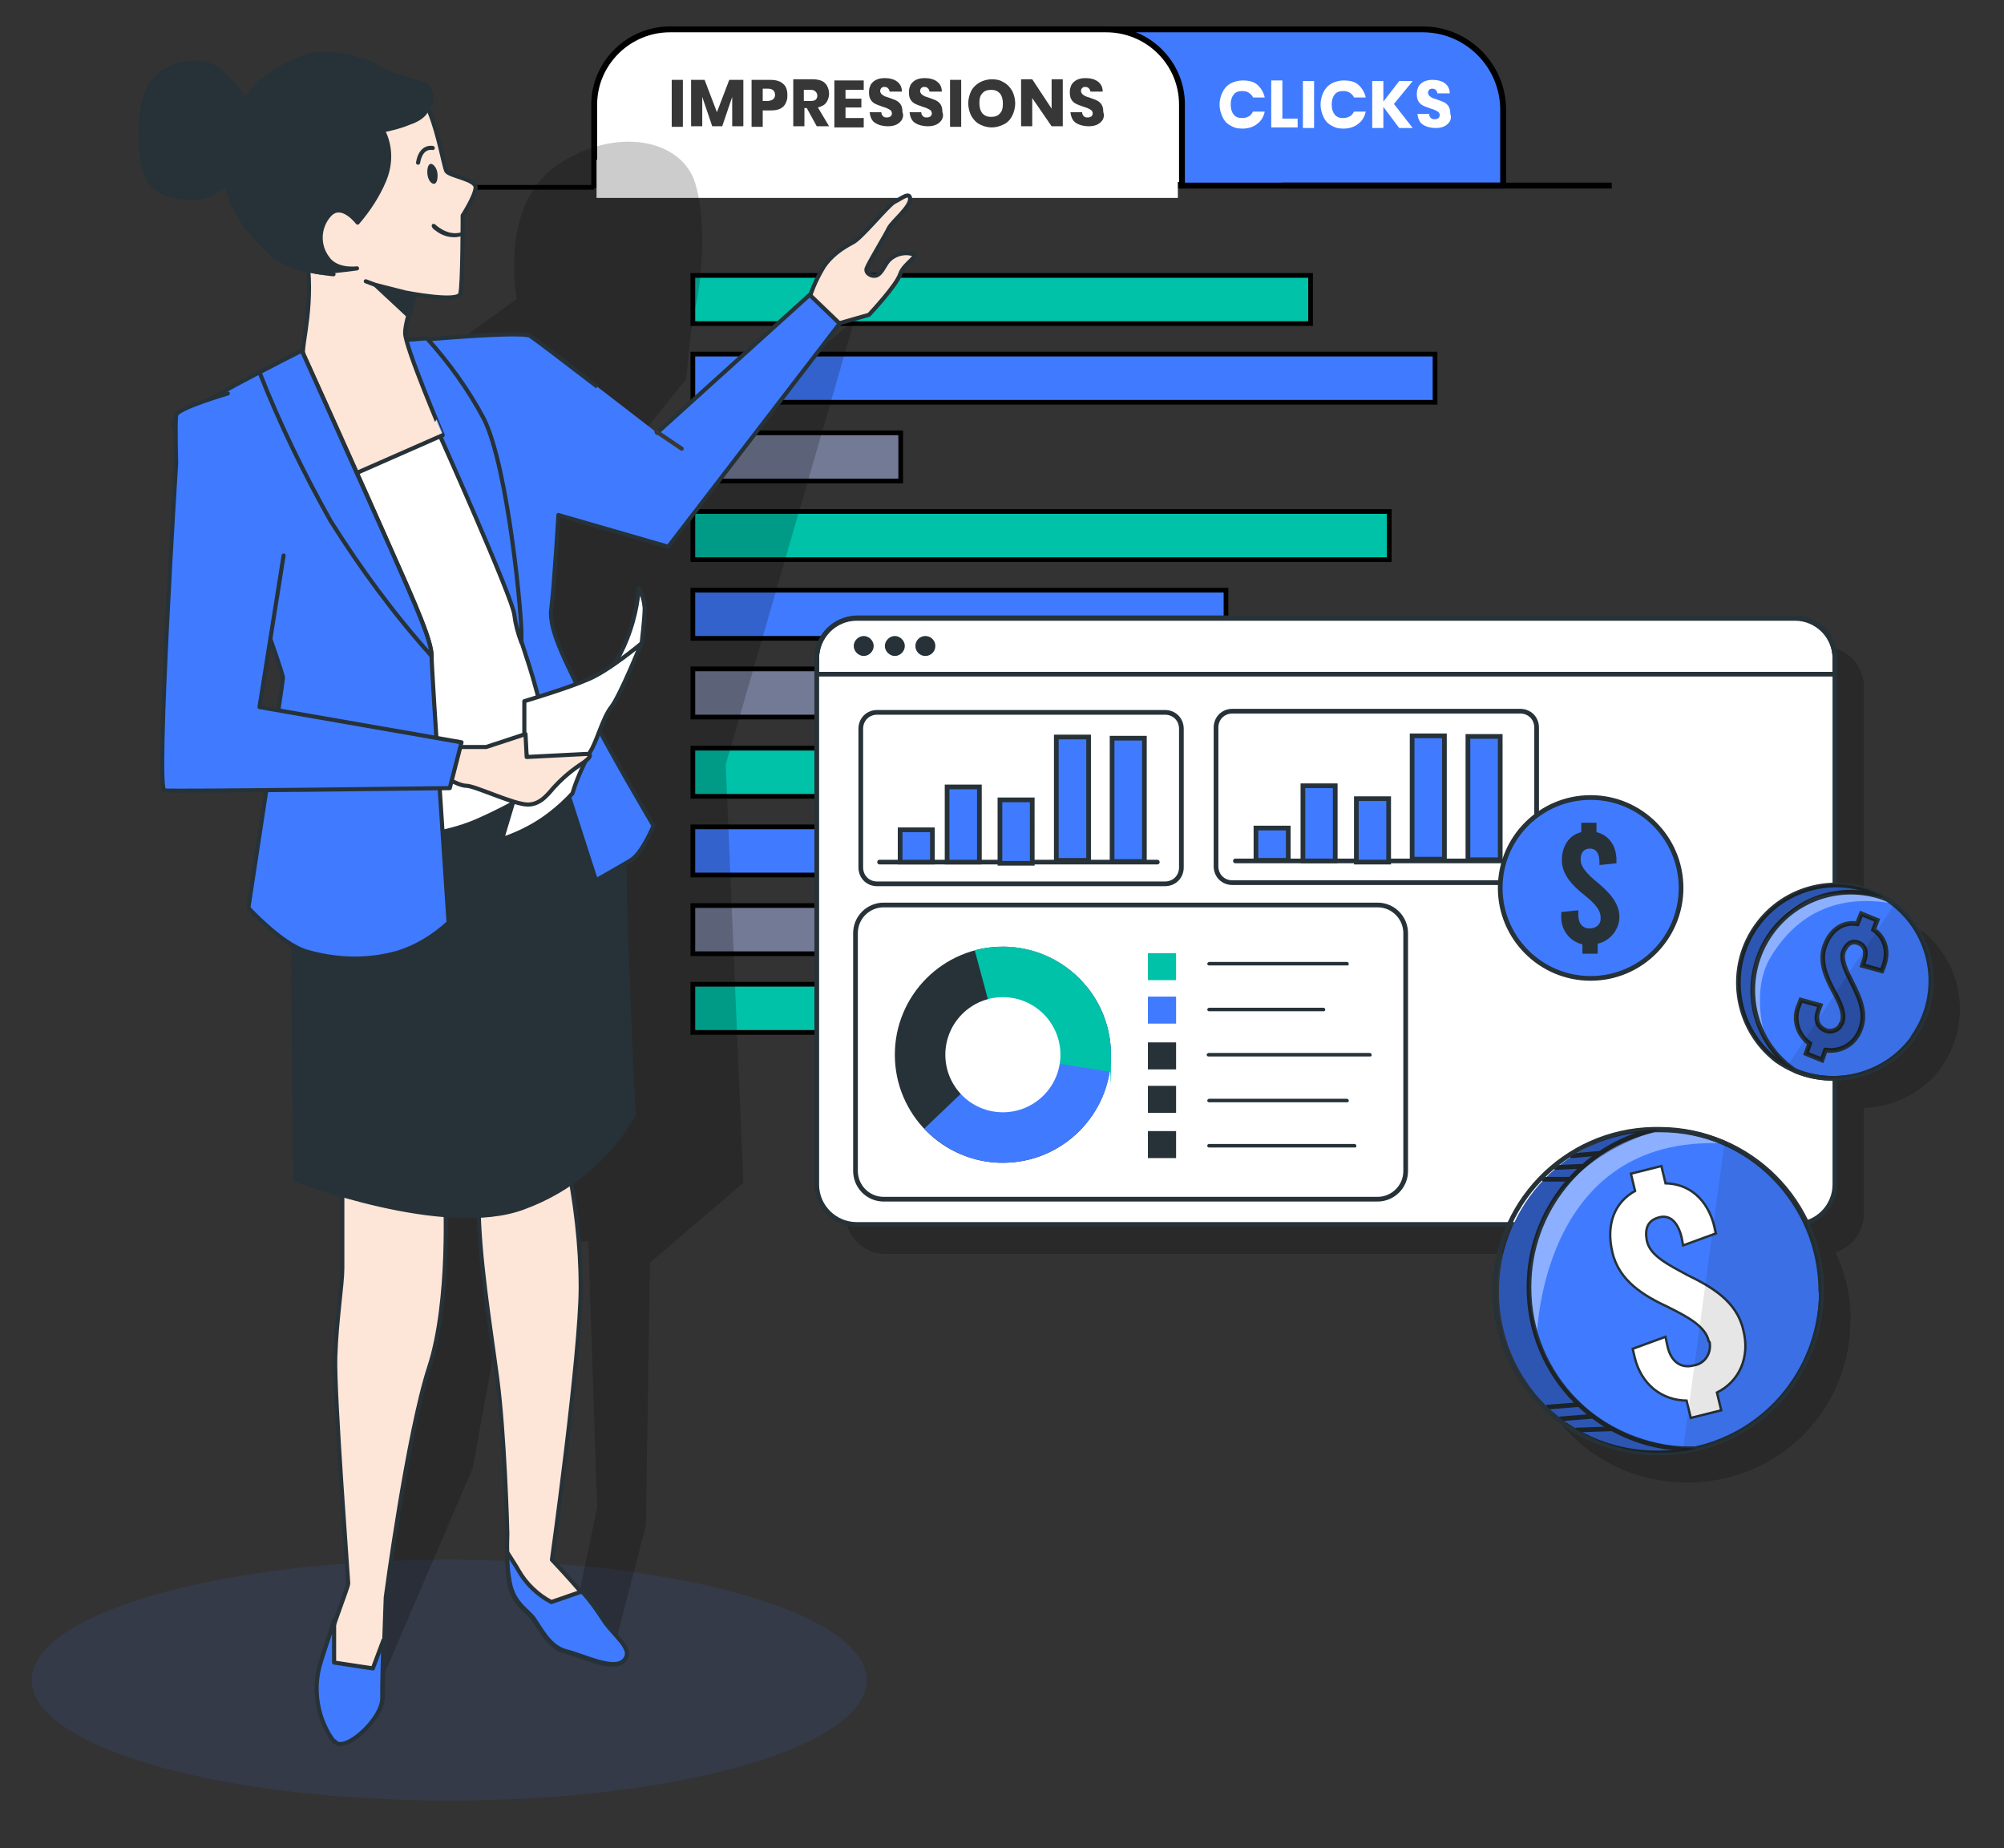<svg xmlns="http://www.w3.org/2000/svg" width="341.3" height="314.7"><rect width="100%" height="100%" fill="#333333" stroke="none"/><defs><style>.cls-1,.cls-4,.cls-5{fill:none}.cls-10,.cls-11,.cls-5,.cls-8,.cls-9{stroke-linecap:round;stroke-linejoin:round}.cls-10,.cls-11,.cls-8,.cls-9{stroke-width:.7px}.cls-10,.cls-11,.cls-13,.cls-4,.cls-5,.cls-8,.cls-9{stroke:#263238}.cls-14,.cls-17,.cls-8{fill:#fff}.cls-10,.cls-13,.cls-18,.cls-20{fill:#407bff}.cls-21{opacity:.3}.cls-17,.cls-21,.cls-22,.cls-24{isolation:isolate}.cls-22{opacity:.1}.cls-26,.cls-9{fill:#263238}.cls-13,.cls-20,.cls-27,.cls-28,.cls-4{stroke-miterlimit:10}.cls-20,.cls-27,.cls-28{stroke:#000}.cls-17,.cls-24{opacity:.4}.cls-13,.cls-20,.cls-27,.cls-28,.cls-4,.cls-5{stroke-width:.8px}.cls-27{fill:#737a96}.cls-29{fill:#373737}.cls-28,.cls-30{fill:#00c2a9}.cls-11{fill:#fde5d7}</style></defs><g id="Layer_1"><g id="freepik--Graphics--inject-58"><path class="cls-28" d="M118 46.9h105.2v8.2H118z"/><path class="cls-20" d="M118 60.3h126.4v8.2H118z"/><path class="cls-27" d="M118 73.7h35.4v8.2H118z"/><path class="cls-28" d="M118 87.1h118.6v8.2H118z"/><path class="cls-20" d="M118 100.5h90.8v8.2H118z"/><path class="cls-27" d="M118 113.9h60.7v8.2H118z"/><path class="cls-28" d="M118 127.4h42.4v8.2H118z"/><path class="cls-20" d="M118 140.8h68.6v8.2H118z"/><path class="cls-27" d="M118 154.2h83.2v8.2H118z"/><path class="cls-28" d="M118 167.6h105.2v8.2H118z"/><path d="M169.9 5h72.4c7.6 0 13.7 6.2 13.7 13.7v12.9H155.9V18.8C156 11.2 162.1 5 169.8 5c-.1 0 0 0 0 0Z" style="stroke-width:1px;stroke:#000;stroke-miterlimit:10;fill:#407bff"/><path d="M114.2 5h74.2c7.1 0 12.9 5.7 12.9 12.8v13.7H101.2V17.8c0-7 5.8-12.8 12.9-12.8Z" style="stroke-width:1px;stroke:#000;stroke-miterlimit:10;fill:#fff"/></g><g style="opacity:.2"><g id="freepik--Window--inject-42"><path d="M150.8 110.3h159.8c3.7 0 6.8 3 6.8 6.8v89.6c0 3.7-3 6.8-6.8 6.8H150.8c-3.7 0-6.8-3-6.8-6.8v-89.6c0-3.8 3-6.8 6.8-6.8Z"/><path d="M317.4 117.1v2.7H144v-2.7c0-3.7 3-6.8 6.8-6.9h159.9c3.7 0 6.8 3 6.7 6.9Z"/><path d="M150.8 110.3h159.8c3.7 0 6.8 3 6.8 6.8v89.6c0 3.7-3 6.8-6.8 6.8H150.8c-3.7 0-6.8-3-6.8-6.8v-89.6c0-3.8 3-6.8 6.8-6.8Z"/><path d="M317.4 117.1v2.7H144v-2.7c0-3.7 3-6.8 6.8-6.9h159.9c3.7 0 6.8 3 6.7 6.9Z"/><path d="M163.5 115c0 .9-.8 1.7-1.7 1.7s-1.7-.8-1.7-1.7.8-1.7 1.7-1.7c.9 0 1.7.8 1.7 1.7ZM172.5 115c0 .9-.8 1.7-1.7 1.7s-1.7-.8-1.7-1.7.8-1.7 1.7-1.7c.9 0 1.7.8 1.7 1.7Z"/><circle cx="179.9" cy="115" r="1.7"/><path d="M157.1 127.2h49c1.6 0 2.8 1.2 2.8 2.8v23.6c0 1.6-1.2 2.8-2.8 2.8h-49c-1.6 0-2.8-1.2-2.8-2.8V130c0-1.6 1.2-2.8 2.8-2.8Z"/><path class="cls-1" d="M157.5 152.8h47.4"/><path d="M161 147.2h5.5v5.5H161zM169.1 139.9h5.5v12.8h-5.5zM178.1 142.2h5.5V153h-5.5zM187.6 131.5h5.5v21h-5.5zM197.2 131.7h5.5v21h-5.5z"/><circle cx="276.7" cy="142.6" r="15.4"/><path d="M277.8 152.2v1.6h-2.6v-1.6c-2.2-.5-3.7-2.5-3.6-4.8v-.7l2.9-.3v.8c0 1.5.8 2.3 1.9 2.3 1 0 1.9-.6 1.9-1.6v-.3c0-1.4-1.3-2.6-2.9-3.9-1.9-1.5-3.7-3.4-3.7-5.8s1.2-4.3 3.3-4.8v-1.6h2.6v1.6c2.1.5 3.4 2.3 3.4 4.8v.5l-2.9.3v-.5c0-1.5-.6-2.3-1.6-2.3s-1.6.6-1.6 1.9 1.3 2.6 2.9 3.9c1.8 1.5 3.7 3.4 3.7 5.8 0 2.1-1.4 4.1-3.7 4.6Z"/></g><g id="freepik--Coins--inject-42"><path d="M315.1 224.9c0 12.8-8.8 23.9-21.4 26.8-.7.2-1.4.3-2.2.4-1.3.2-2.7.3-3.9.3-15.2 0-27.5-12.4-27.4-27.6 0-14.7 11.7-26.8 26.4-27.4h1.3c3.7 0 7.4.8 10.8 2.3 10 4.3 16.4 14.2 16.4 25.2Z"/><path class="cls-24" d="M298.6 199.7c-31.8-1.6-32 33.6-32 33.6s-4.8-11.5 3-24.2c4.4-7.2 12.2-10.3 18.1-11.7 3.8 0 7.5.9 10.8 2.3Z"/><path d="M315.1 224.9c0 12.9-8.9 24-21.4 26.8-2 .5-4.1.7-6.1.7-15.2.3-27.8-11.8-28.1-27-.3-15.2 11.8-27.8 27-28.1h1c15.2 0 27.5 12.4 27.5 27.6Z"/><path d="M315.1 224.9c0 12.9-8.9 24-21.4 26.8h-1c-15.2 0-27.5-12.4-27.4-27.6 0-12.8 8.9-23.9 21.4-26.7h1c15.2 0 27.5 12.3 27.5 27.5Z"/><path d="m297 242.1.7 2.9-4.8 1.2-.7-2.9c-4.3 0-7.7-2.7-8.8-7.2l-.3-1.3 5.2-1.9.3 1.4c.6 2.7 2.4 4 4.7 3.4 1.9-.3 3.1-2 2.9-3.9 0-.2 0-.4-.2-.5-.6-2.6-3.6-4.2-7-5.9-4.1-1.9-8.3-4.4-9.4-9.2-1.1-4.6.3-8.4 3.9-10.3l-.7-2.9 4.8-1.2.7 2.9c4.1 0 7.2 2.7 8.3 7.3l.2.9-5.2 1.9-.2-1c-.7-2.9-2.2-4.1-4.1-3.6-1.9.5-2.7 1.9-2.2 4.3.6 2.6 3.7 4.1 7 5.9 4.1 2 8.3 4.4 9.4 9.2 1.2 4.5-.7 8.6-4.5 10.4Z"/><path d="m297 242.1.7 2.9-4.8 1.2-.7-2.9c-4.3 0-7.7-2.7-8.8-7.2l-.3-1.3 5.2-1.9.3 1.4c.6 2.7 2.4 4 4.7 3.4 1.9-.3 3.1-2 2.9-3.9 0-.2 0-.4-.2-.5-.6-2.6-3.6-4.2-7-5.9-4.1-1.9-8.3-4.4-9.4-9.2-1.1-4.6.3-8.4 3.9-10.3l-.7-2.9 4.8-1.2.7 2.9c4.1 0 7.2 2.7 8.3 7.3l.2.9-5.2 1.9-.2-1c-.7-2.9-2.2-4.1-4.1-3.6-1.9.5-2.7 1.9-2.2 4.3.6 2.6 3.7 4.1 7 5.9 4.1 2 8.3 4.4 9.4 9.2 1.2 4.5-.7 8.6-4.5 10.4Z"/><path class="cls-1" d="m273.5 248.5 5.8-.2M270.7 246.6l5-.4M268.4 244.6l5.1-.4M267.7 205.8h4.4M269.9 203.8l4.3-.2M272.5 201.8l4.6-.4"/><path class="cls-21" d="M293.7 251.6c-2.1.5-4.1.7-6.2.7-15.2 0-27.5-12.4-27.4-27.6 0-14.7 11.7-26.8 26.4-27.4h.8c-6.7 2.1-17.9 7.5-21 18.8-4.3 16.1 5.3 34.2 27.4 35.5Z"/><path class="cls-22" d="M315.1 224.9c0 12.8-8.8 23.9-21.4 26.8-.7.2-1.4.3-2.2.4l7.1-52.5c10.1 4.4 16.5 14.3 16.5 25.3Z"/><path d="M330.7 181.6c-4.5 6.3-12.8 8.7-20 5.8-.5-.3-1-.5-1.5-.9-.5-.3-1.1-.6-1.6-1-7.3-5.6-8.7-16.1-3.1-23.4 5.1-6.6 14.2-8.5 21.4-4.4l.4.2c.2 0 .3.2.5.3.2.2.5.4.8.5 6.8 5.6 8.2 15.5 3.1 22.8Z"/><path class="cls-24" d="M305.6 181.8s-2.7-8 .9-13.9c4.5-7.4 11.5-10.8 21-9 0 0-5.1-3.5-13.7-1-8.6 2.4-13.2 14.3-8.1 23.9Z"/><path d="M330.7 181.6c-4.5 6.3-12.8 8.7-20 5.8-1.2-.5-2.3-1.1-3.3-1.8-7.3-5.6-8.7-16.1-3.1-23.4 5.1-6.7 14.6-8.5 21.8-4.1.2 0 .3.2.5.3 7.5 5.3 9.3 15.7 4 23.2Z"/><path d="M330.7 181.6c-4.5 6.3-12.8 8.7-20 5.8l-.5-.3c-7.5-5.4-9.1-15.8-3.7-23.3 4.5-6.2 12.6-8.5 19.7-5.7.2 0 .3.2.5.3 7.5 5.3 9.3 15.7 4 23.2Z"/><path d="m315.8 183.8-.6 1.7-2.7-1.1.6-1.7c-2.1-1.5-2.9-4.3-1.8-6.6l.3-.8 3.3.9-.3.8c-.6 1.6-.2 2.8 1.1 3.4 1 .5 2.3 0 2.7-.9 0 0 0-.2.2-.3.6-1.5-.3-3.4-1.4-5.4-1.3-2.4-2.5-5.1-1.5-7.8 1.1-2.7 3.1-4.1 5.5-3.7l.7-1.7 2.7 1.1-.6 1.6c2 1.4 2.7 3.8 1.6 6.5l-.2.5-3.3-.9.2-.6c.6-1.6.3-2.7-.8-3.2s-2 0-2.6 1.3c-.6 1.5.4 3.4 1.4 5.4 1.2 2.4 2.5 5.1 1.5 7.8-.9 2.7-3.4 4.1-6 3.7Z"/><path class="cls-21" d="m315.8 183.8-.6 1.7-2.7-1.1.6-1.7c-2.1-1.5-2.9-4.3-1.8-6.6l.3-.8 3.3.9-.3.8c-.6 1.6-.2 2.8 1.1 3.4 1 .5 2.3 0 2.7-.9 0 0 0-.2.2-.3.6-1.5-.3-3.4-1.4-5.4-1.3-2.4-2.5-5.1-1.5-7.8 1.1-2.7 3.1-4.1 5.5-3.7l.7-1.7 2.7 1.1-.6 1.6c2 1.4 2.7 3.8 1.6 6.5l-.2.5-3.3-.9.2-.6c.6-1.6.3-2.7-.8-3.2s-2 0-2.6 1.3c-.6 1.5.4 3.4 1.4 5.4 1.2 2.4 2.5 5.1 1.5 7.8-.9 2.7-3.4 4.1-6 3.7Z"/><path class="cls-21" d="M325.9 157.8c-4.5-.8-10.3-1.2-13.4.8-5.7 3.7-9.3 8.3-9.2 15.7 0 7.5 7 12.7 7 12.7l.4.3c-1.1-.5-2.2-1.1-3.2-1.7-7.3-5.6-8.7-16.1-3.1-23.4 5.1-6.7 14.3-8.6 21.5-4.4Z"/><path class="cls-22" d="M330.7 181.6c-4.5 6.3-12.8 8.7-20 5.8-.5-.3-1-.5-1.5-.9l18.3-27.6c6.9 5.5 8.3 15.4 3.2 22.7Z"/></g></g><g id="freepik--Window--inject-42-2" data-name="freepik--Window--inject-42"><path class="cls-14" d="M145.9 105.3h159.8c3.7 0 6.8 3 6.8 6.8v89.6c0 3.7-3 6.8-6.8 6.8H145.9c-3.7 0-6.8-3-6.8-6.8v-89.6c0-3.7 3-6.8 6.8-6.8Z"/><path class="cls-14" d="M312.5 112.1v2.7H139.1v-2.7c0-3.7 3-6.8 6.8-6.9h159.9c3.7 0 6.7 3 6.7 6.9Z"/><path class="cls-5" d="M145.9 105.3h159.8c3.7 0 6.8 3 6.8 6.8v89.6c0 3.7-3 6.8-6.8 6.8H145.9c-3.7 0-6.8-3-6.8-6.8v-89.6c0-3.7 3-6.8 6.8-6.8Z"/><path class="cls-5" d="M312.5 112.1v2.7H139.1v-2.7c0-3.7 3-6.8 6.8-6.9h159.9c3.7 0 6.7 3 6.7 6.9 0 0 0 0 0 0Z"/><path class="cls-26" d="M148.8 110c0 .9-.8 1.7-1.7 1.7s-1.7-.8-1.7-1.7.8-1.7 1.7-1.7c.9 0 1.7.8 1.7 1.7ZM154.1 110c0 .9-.8 1.7-1.7 1.7s-1.7-.8-1.7-1.7.8-1.7 1.7-1.7c.9 0 1.7.8 1.7 1.7Z"/><circle class="cls-26" cx="157.6" cy="110" r="1.7"/><path class="cls-5" d="M149.4 121.3h49c1.6 0 2.8 1.2 2.8 2.8v23.6c0 1.6-1.2 2.8-2.8 2.8h-49c-1.6 0-2.8-1.2-2.8-2.8v-23.6c0-1.6 1.2-2.8 2.8-2.8ZM149.8 146.8h47.3"/><path class="cls-13" d="M153.3 141.3h5.5v5.5h-5.5zM161.3 134h5.5v12.8h-5.5zM170.3 136.2h5.5V147h-5.5zM179.9 125.5h5.5v21h-5.5zM189.4 125.7h5.5v21h-5.5z"/></g><g id="freepik--Coins--inject-42-2" data-name="freepik--Coins--inject-42"><path class="cls-18" d="M310.2 219.9c0 12.8-8.8 23.9-21.4 26.8-.7.2-1.4.3-2.2.4-1.3.2-2.7.3-3.9.3-15.2 0-27.5-12.4-27.4-27.6 0-14.7 11.7-26.8 26.4-27.4h1.3c3.7 0 7.4.8 10.8 2.3 10 4.3 16.4 14.2 16.4 25.2Z"/><path class="cls-17" d="M293.7 194.7c-31.8-1.6-32 33.6-32 33.6s-4.8-11.5 3-24.2c4.4-7.2 12.2-10.3 18.1-11.7 3.7 0 7.4.9 10.8 2.3Z"/><path class="cls-5" d="M310.2 219.9c0 12.9-8.9 24-21.4 26.8-2 .5-4.1.7-6.1.7-15.2.3-27.8-11.8-28.1-27-.3-15.2 11.8-27.8 27-28.1h1c15.2 0 27.5 12.4 27.5 27.6Z"/><path class="cls-5" d="M310.2 219.9c0 12.9-8.9 24-21.4 26.8h-1c-15.2 0-27.5-12.4-27.4-27.6 0-12.8 8.9-23.9 21.4-26.7h1c15.2 0 27.5 12.3 27.5 27.5Z"/><path class="cls-4" d="m292.2 237.1.7 2.9-4.8 1.2-.7-2.9c-4.3 0-7.7-2.7-8.8-7.2l-.3-1.3 5.2-1.9.3 1.4c.6 2.7 2.4 4 4.7 3.4 1.9-.3 3.1-2 2.9-3.9 0-.2 0-.4-.2-.5-.6-2.6-3.6-4.2-7-5.9-4.1-1.9-8.3-4.4-9.4-9.2-1.1-4.6.3-8.4 3.9-10.3l-.7-2.9 4.8-1.2.7 2.9c4.1 0 7.2 2.7 8.3 7.3l.2.9-5.2 1.9-.2-1.1c-.7-2.9-2.2-4.1-4.1-3.6-1.9.5-2.7 1.9-2.2 4.3.6 2.6 3.7 4.1 7 5.9 4.1 2 8.3 4.4 9.4 9.2 1.2 4.6-.7 8.7-4.5 10.5Z"/><path class="cls-14" d="m292.2 237.1.7 2.9-4.8 1.2-.7-2.9c-4.3 0-7.7-2.7-8.8-7.2l-.3-1.3 5.2-1.9.3 1.4c.6 2.7 2.4 4 4.7 3.4 1.9-.3 3.1-2 2.9-3.9 0-.2 0-.4-.2-.5-.6-2.6-3.6-4.2-7-5.9-4.1-1.9-8.3-4.4-9.4-9.2-1.1-4.6.3-8.4 3.9-10.3l-.7-2.9 4.8-1.2.7 2.9c4.1 0 7.2 2.7 8.3 7.3l.2.9-5.2 1.9-.2-1.1c-.7-2.9-2.2-4.1-4.1-3.6-1.9.5-2.7 1.9-2.2 4.3.6 2.6 3.7 4.1 7 5.9 4.1 2 8.3 4.4 9.4 9.2 1.2 4.6-.7 8.7-4.5 10.5Z"/><path class="cls-5" d="m268.6 243.5 5.8-.2M265.8 241.6l5.1-.4M263.6 239.6l5-.4M262.9 200.8h4.3M265 198.8l4.3-.2M267.7 196.8l4.6-.4"/><path class="cls-21" d="M288.9 246.7c-2.1.5-4.1.7-6.2.7-15.2 0-27.5-12.4-27.4-27.6 0-14.7 11.7-26.8 26.4-27.4h.8c-6.7 2.1-17.9 7.5-21 18.8-4.4 16 5.2 34.1 27.4 35.5Z"/><path class="cls-22" d="M310.2 219.9c0 12.8-8.8 23.9-21.4 26.8-.7.2-1.4.3-2.2.4l7.1-52.5c10.1 4.4 16.5 14.3 16.5 25.3Z"/><path class="cls-18" d="M325.9 176.6c-4.5 6.3-12.8 8.7-20 5.8-.5-.3-1-.5-1.5-.9-.5-.3-1.1-.6-1.6-1-7.3-5.6-8.7-16.1-3.1-23.4 5.1-6.6 14.2-8.5 21.4-4.4l.4.2c.2 0 .3.2.5.3.2.2.5.4.8.5 6.8 5.6 8.2 15.5 3.1 22.8Z"/><path class="cls-17" d="M300.7 176.8s-2.7-8 .9-13.9c4.5-7.4 11.5-10.8 21-9 0 0-5.1-3.5-13.7-1-8.6 2.4-13.2 14.3-8.1 23.9Z"/><path class="cls-5" d="M325.9 176.6c-4.5 6.3-12.8 8.7-20 5.8-1.2-.5-2.3-1.1-3.3-1.8-7.3-5.6-8.7-16.1-3.1-23.4 5.1-6.7 14.6-8.5 21.8-4.1.2 0 .3.2.5.3 7.5 5.3 9.3 15.7 4 23.2Z"/><path class="cls-5" d="M325.9 176.6c-4.5 6.3-12.8 8.7-20 5.8l-.5-.3c-7.5-5.4-9.1-15.8-3.7-23.3 4.5-6.2 12.6-8.5 19.7-5.7.2 0 .3.2.5.3 7.5 5.3 9.3 15.7 4 23.2Z"/><path class="cls-4" d="m310.9 178.8-.6 1.7-2.7-1.1.6-1.7c-2.1-1.5-2.9-4.3-1.8-6.6l.3-.8 3.3.9-.3.8c-.6 1.6-.2 2.8 1.1 3.4 1 .5 2.3 0 2.7-.9 0 0 0-.2.2-.3.6-1.5-.3-3.4-1.4-5.4-1.3-2.4-2.5-5.1-1.5-7.8s3.1-4.1 5.5-3.7l.7-1.7 2.7 1.1-.6 1.6c2 1.4 2.7 3.8 1.6 6.5l-.2.5-3.3-.9.2-.6c.6-1.6.3-2.7-.8-3.2s-2 0-2.6 1.3c-.6 1.5.4 3.4 1.4 5.4 1.2 2.4 2.5 5.1 1.5 7.8-.9 2.7-3.4 4.1-6 3.7Z"/><path class="cls-21" d="m310.9 178.8-.6 1.7-2.7-1.1.6-1.7c-2.1-1.5-2.9-4.3-1.8-6.6l.3-.8 3.3.9-.3.8c-.6 1.6-.2 2.8 1.1 3.4 1 .5 2.3 0 2.7-.9 0 0 0-.2.2-.3.6-1.5-.3-3.4-1.4-5.4-1.3-2.4-2.5-5.1-1.5-7.8s3.1-4.1 5.5-3.7l.7-1.7 2.7 1.1-.6 1.6c2 1.4 2.7 3.8 1.6 6.5l-.2.5-3.3-.9.2-.6c.6-1.6.3-2.7-.8-3.2s-2 0-2.6 1.3c-.6 1.5.4 3.4 1.4 5.4 1.2 2.4 2.5 5.1 1.5 7.8-.9 2.7-3.4 4.1-6 3.7Z"/><path class="cls-21" d="M320.9 152.8c-4.5-.8-10.3-1.2-13.4.8-5.7 3.7-9.3 8.3-9.2 15.7 0 7.5 7 12.7 7 12.7l.4.3c-1.1-.5-2.2-1.1-3.2-1.7-7.3-5.6-8.7-16.1-3.1-23.4 5.1-6.7 14.3-8.6 21.5-4.4Z"/><path class="cls-22" d="M325.9 176.6c-4.5 6.3-12.8 8.7-20 5.8-.5-.3-1-.5-1.5-.9l18.3-27.6c6.8 5.5 8.3 15.4 3.2 22.7Z"/></g><path class="cls-14" d="M101.6 27.2h99v6.5h-99z"/><path class="cls-5" d="M209.9 121.1h49c1.6 0 2.8 1.2 2.8 2.8v23.6c0 1.6-1.2 2.8-2.8 2.8h-49c-1.6 0-2.8-1.2-2.8-2.8v-23.6c0-1.6 1.2-2.8 2.8-2.8ZM210.4 146.6h47.3"/><path class="cls-13" d="M213.9 141h5.5v5.5h-5.5zM221.9 133.8h5.5v12.8h-5.5zM231 136h5.5v10.8H231zM240.5 125.3h5.5v21h-5.5zM250 125.4h5.5v21H250z"/><path class="cls-29" d="M116.3 13.6v8h-1.9v-8h1.9ZM126.6 13.6v7.9h-1.9v-5l-1.7 5h-1.7l-1.7-5v5h-1.9v-7.9h2.3l2.1 5.5 2.1-5.5h2.3ZM129.9 18.8v2.8H128v-8h3.2c.9 0 1.7.2 2.2.7.5.4.7 1.1.7 1.9s-.1.9-.3 1.4c-.2.4-.5.7-.9.9s-.9.3-1.6.3h-1.4Zm2.1-2.6c0-.7-.4-1.1-1.2-1.1h-.9v2.1h.9c.8-.1 1.2-.4 1.2-1.1ZM139.1 21.5l-1.7-3.1h-.4v3.1h-1.9v-8h3.3c.6 0 1.2.1 1.6.3s.7.5.9.9.3.8.3 1.3-.2 1.1-.5 1.5-.7.6-1.4.8l1.9 3.2h-2.1Zm-2.2-4.3h1.2c.4 0 .6-.1.8-.2.2-.2.3-.4.3-.7s-.1-.5-.3-.7-.4-.3-.8-.3h-1.2v2ZM144 15.1v1.7h2.7v1.5H144v1.8h3.1v1.6h-5v-8h5v1.6H144ZM153.6 20.4c-.2.3-.5.6-.9.8s-.9.3-1.5.3c-.8 0-1.6-.2-2.2-.6s-.8-1.1-.9-1.8h2c0 .3.1.5.3.7s.4.2.7.2.4-.1.6-.2c.1-.1.2-.3.2-.5s-.1-.4-.2-.5c-.1-.1-.3-.2-.5-.3s-.4-.2-.8-.3c-.5-.2-.9-.3-1.3-.5s-.6-.4-.8-.7-.3-.7-.3-1.3.1-.8.3-1.3c.2-.3.5-.6.9-.8s.9-.3 1.5-.3c.8 0 1.6.2 2.1.6.5.4.8.9.8 1.7h-2.1c0-.2-.1-.4-.3-.6-.1-.1-.3-.2-.6-.2s-.4.1-.5.2-.2.3-.2.5.1.3.2.5c.1.1.3.2.4.3.2.1.4.2.8.3.5.2.9.3 1.3.5s.6.4.8.7.3.7.3 1.3c.2.5.1.9-.1 1.3ZM160.4 20.4c-.2.3-.5.6-.9.8s-.9.3-1.5.3c-.8 0-1.6-.2-2.2-.6s-.8-1.1-.9-1.8h2c0 .3.1.5.3.7s.4.2.7.2.4-.1.6-.2c.1-.1.2-.3.2-.5s-.1-.4-.2-.5c-.1-.1-.3-.2-.5-.3s-.4-.2-.8-.3c-.5-.2-.9-.3-1.3-.5s-.6-.4-.8-.7-.3-.7-.3-1.3.1-.8.3-1.3c.2-.3.5-.6.9-.8s.9-.3 1.5-.3c.8 0 1.6.2 2.1.6.5.4.8.9.8 1.7h-2.1c0-.2-.1-.4-.3-.6-.1-.1-.3-.2-.6-.2s-.4.1-.5.2-.2.3-.2.5.1.3.2.5c.1.1.3.2.4.3.2.1.4.2.8.3.5.2.9.3 1.3.5s.6.4.8.7.3.7.3 1.3c.2.5.1.9-.1 1.3ZM163.7 13.6v8h-1.9v-8h1.9ZM170.9 14c.6.3 1.1.8 1.5 1.5.3.6.5 1.4.5 2.1s-.2 1.5-.5 2.1-.8 1.2-1.5 1.5c-.6.3-1.3.5-2 .5s-1.4-.2-2-.5c-.6-.3-1.1-.8-1.5-1.5-.3-.6-.5-1.4-.5-2.1s.2-1.5.5-2.1.8-1.1 1.5-1.5c.6-.3 1.3-.5 2-.5s1.4.1 2 .5Zm-3.6 1.9c-.4.4-.5.9-.5 1.7s.2 1.3.5 1.7c.4.4.8.6 1.5.6s1.2-.2 1.5-.6c.4-.4.5-.9.5-1.7s-.2-1.3-.5-1.7c-.4-.4-.8-.6-1.5-.6s-1.2.2-1.5.6ZM181 21.5h-1.9l-3.3-4.8v4.8h-1.9v-8h1.9l3.3 5v-5h1.9v8ZM187.8 20.4c-.2.3-.5.6-.9.8s-.9.3-1.5.3c-.8 0-1.6-.2-2.2-.6s-.8-1.1-.9-1.8h2c0 .3.1.5.3.7s.4.2.7.2.4-.1.6-.2c.1-.1.2-.3.2-.5s-.1-.4-.2-.5c-.1-.1-.3-.2-.5-.3s-.4-.2-.8-.3c-.5-.2-.9-.3-1.3-.5s-.6-.4-.8-.7-.3-.7-.3-1.3.1-.8.3-1.3c.2-.3.5-.6.9-.8s.9-.3 1.5-.3c.8 0 1.6.2 2.1.6.5.4.8.9.8 1.7h-2.1c0-.2-.1-.4-.3-.6-.1-.1-.3-.2-.6-.2s-.4.1-.5.2-.2.3-.2.5.1.3.2.5c.1.1.3.2.4.3.2.1.4.2.8.3.5.2.9.3 1.3.5s.6.4.8.7.3.7.3 1.3c.2.5.1.9-.1 1.3Z"/><path class="cls-14" d="M214.1 14.4c.6.5 1.1 1.3 1.3 2.2h-2c-.1-.3-.4-.6-.7-.8s-.6-.3-1.2-.3-1.1.2-1.4.6-.5.9-.5 1.7.2 1.3.5 1.7.8.6 1.4.6.8-.1 1.2-.3.5-.5.7-.8h2c-.2.9-.6 1.6-1.3 2.1-.6.5-1.5.8-2.5.8s-1.5-.2-2-.5c-.6-.3-1.1-.8-1.4-1.5-.3-.6-.5-1.4-.5-2.1s.2-1.5.5-2.1.7-1.1 1.4-1.5c.6-.3 1.3-.5 2-.5 1.1 0 1.9.2 2.5.7ZM218.5 20.2h2.5v1.5h-4.5v-8h1.9v6.5h.1ZM223.8 13.8v8h-1.9v-8h1.9ZM231.3 14.4c.6.5 1.1 1.3 1.3 2.2h-2c-.1-.3-.4-.6-.7-.8s-.6-.3-1.2-.3-1.1.2-1.4.6-.5.9-.5 1.7.2 1.3.5 1.7.8.6 1.4.6.8-.1 1.2-.3.5-.5.7-.8h2c-.2.9-.6 1.6-1.3 2.1-.6.5-1.5.8-2.5.8s-1.5-.2-2-.5c-.6-.3-1.1-.8-1.4-1.5-.3-.6-.5-1.4-.5-2.1s.2-1.5.5-2.1.7-1.1 1.4-1.5c.6-.3 1.3-.5 2-.5 1.1 0 1.9.2 2.5.7ZM237.4 17.7l3.2 4.1h-2.3l-2.7-3.6v3.6h-1.9v-8h1.9v3.5l2.7-3.5h2.3l-3.2 3.9ZM246.9 20.7c-.2.3-.5.6-.9.8s-.9.3-1.5.3c-.8 0-1.6-.2-2.2-.6s-.8-1.1-.9-1.8h2c0 .3.1.5.3.7s.4.2.7.2.4-.1.6-.2c.1-.1.2-.3.2-.5s-.1-.4-.2-.5c-.1-.1-.3-.2-.5-.3s-.4-.2-.8-.3c-.5-.2-.9-.3-1.3-.5s-.6-.4-.8-.7-.3-.7-.3-1.3.1-.8.3-1.3c.2-.3.5-.6.9-.8s.9-.3 1.5-.3c.8 0 1.6.2 2.1.6.5.4.8.9.8 1.7h-2.1c0-.2-.1-.4-.3-.6-.1-.1-.3-.2-.6-.2s-.4.1-.5.2-.2.3-.2.5.1.3.2.5c.1.1.3.2.4.3.2.1.4.2.8.3.5.2.9.3 1.3.5s.6.4.8.7.3.7.3 1.3c.2.5.1.9-.1 1.3Z"/><circle cx="270.9" cy="151.2" r="15.4" style="stroke-miterlimit:10;stroke-width:.8px;fill:#407bff;stroke:#263238"/><circle class="cls-26" cx="170.8" cy="179.6" r="18.4"/><path class="cls-18" d="m170.8 179.6.2-18.4c10.2.2 18.3 8.5 18.2 18.6 0 10.1-8.5 18.3-18.6 18.2-5 0-9.7-2.2-13.2-5.8l13.3-12.7Z"/><path d="m170.8 179.6.2-18.4c5.5 0 10.8 2.7 14.2 7l-14.4 11.4Z" style="opacity:.5;isolation:isolate;fill:#fff"/><path class="cls-30" d="m170.8 179.6-4.8-17.8c1.6-.4 3.2-.6 4.8-.6 10.1 0 18.4 8.3 18.4 18.4s0 1.9-.2 2.9l-18.2-2.9Z"/><circle class="cls-14" cx="170.8" cy="179.6" r="9.8"/><path class="cls-26" d="M229.4 164.4h-23.5c-.2 0-.3-.2-.3-.3s.2-.3.3-.3h23.5c.2 0 .3.2.3.3 0 .2 0 .3-.3.3ZM225.4 172.2h-19.5c-.2 0-.3-.2-.3-.3s.2-.3.3-.3h19.5c.2 0 .3.2.3.3s0 .3-.3.3ZM233.3 179.9h-27.5c-.2 0-.3-.2-.3-.3s.2-.3.3-.3h27.5c.2 0 .3.2.3.3 0 .2 0 .3-.3.3ZM229.4 187.7h-23.5c-.2 0-.3-.2-.3-.3s.2-.3.3-.3h23.5c.2 0 .3.2.3.3 0 .2 0 .3-.3.3ZM230.7 195.4h-24.8c-.2 0-.3-.2-.3-.3 0-.2.2-.3.3-.3h24.8c.2 0 .3.2.3.3 0 .2 0 .3-.3.3Z"/><path class="cls-18" d="M195.5 169.7h4.8v4.6h-4.8z"/><path class="cls-30" d="M195.5 162.3h4.8v4.6h-4.8z"/><path class="cls-26" d="M195.5 184.9h4.8v4.6h-4.8zM195.5 177.5h4.8v4.6h-4.8zM195.5 192.6h4.8v4.6h-4.8z"/><path class="cls-5" d="M150.5 154.1h84.1c2.7 0 4.8 2.2 4.8 4.8v40.5c0 2.7-2.2 4.8-4.8 4.8h-84.1c-2.7 0-4.8-2.2-4.8-4.8v-40.5c0-2.7 2.2-4.8 4.8-4.8Z"/><path style="stroke-width:1px;stroke:#000;stroke-miterlimit:10;fill:none" d="M218.3 31.6h56.2"/><path style="stroke-width:.8px;stroke:#000;stroke-miterlimit:10;fill:none" d="M101.2 31.9H78.7"/><ellipse class="cls-18" cx="76.5" cy="286.1" rx="71.1" ry="20.5" id="freepik--Shadow--inject-1--inject-214" style="opacity:.1"/><path class="cls-26" d="M272.1 160.8v1.6h-2.6v-1.6c-2.2-.5-3.7-2.5-3.6-4.8v-.7l2.9-.3v.8c0 1.5.8 2.3 1.9 2.3 1 0 1.9-.6 1.9-1.6v-.3c0-1.4-1.3-2.6-2.9-3.9-1.9-1.5-3.7-3.4-3.7-5.8s1.2-4.3 3.3-4.8v-1.6h2.6v1.6c2.1.5 3.4 2.3 3.4 4.8v.5l-2.9.3v-.5c0-1.5-.6-2.3-1.6-2.3s-1.6.6-1.6 1.9 1.3 2.6 2.9 3.9c1.8 1.5 3.7 3.4 3.7 5.8 0 2.1-1.5 4.1-3.7 4.6Z"/><g id="freepik--character-2--inject-532"><path d="m113.1 81.9-5.3-6.1 9.1-11.3s.8-9.8 1.5-12.1c.7-2.3 2.3-13.7 0-21.2-2.3-7.6-13.7-9.8-23.6-3C84.9 35 88 50.9 88 50.9L63 69.1l5.3 178.7-4.5 21.9-1.5 22.7L80.5 250l6.8-37.2 12.9-1.5 1.5 45.4-3.8 18.2 6.8 5.3 5.3-20.5.7-44.7 15.9-13.6-3-71.2 21.7-74.9.2-.8L113 81.7Z" style="opacity:.2;isolation:isolate"/><path class="cls-11" d="M58.3 200.5v15.4c0 2.9-1 8.8-1.2 15.2-.2 6.4 2.2 37.8 2.2 38.5s-2.5 6.7-4.4 13.2c-1.4 4.6-.6 9.6 2.2 13.5 1.5 2.2 8.1-3.7 8.1-7.3s.5-17 .5-17 3.7-27.9 7.4-39.2c3.7-11.3 2.7-29.5 2.7-29.5l-17.5-3Z"/><path class="cls-10" d="M57 296.5c1.5 2.2 8.1-3.7 8.1-7.3s.1-6.1.2-9.9l-1.8 4.8-6.6-1v-7.2c-.6 2.1-1.5 4.6-2.3 7.2-1.4 4.5-.6 9.6 2.3 13.5Z"/><path class="cls-11" d="M81.5 204.7c0 9.1 2 21.1 3.2 30.2 1.2 9.1 1.7 25.2 1.7 26.3-.1 2.6 0 5.1.2 7.6.5 4.2 2.9 5.2 4.2 6.9 1.2 1.7 2.7 4.9 5.6 5.6 2.9.7 8.1 3.4 9.8 1.5 1.8-2-2-4.2-3.9-7.4-2-3.2-8.3-9.8-8.3-9.8s4.9-35.1 4.9-46.4c0-7.3-.9-14.6-2.4-21.9 0 0-14.9-1.7-14.9 7.4Z"/><path class="cls-10" d="M86.4 264.4c0 1.2 0 2.6.3 4.3.5 4.2 2.9 5.2 4.2 6.9 1.2 1.7 2.7 4.9 5.6 5.6 2.9.7 8.1 3.4 9.8 1.5 1.8-2-2-4.2-3.9-7.4-1-1.5-2-2.9-3.2-4.2h-.4l-4.9 1.7c-2.3-1.2-4.3-3.1-5.6-5.4-.5-.9-1.2-1.9-1.8-2.9Z"/><path class="cls-9" d="m98.5 122.8-45.1 8.3s-2 9.1-3 17.1c-1 8.1 0 52.7 0 52.7s25.3 9.8 38.8 4.7c7.9-2.9 14.5-8.4 18.7-15.7 0 0-1.5-32.1-1.5-40.4s-5.9-21.4-5.9-21.4l-2-5.3Z"/><path class="cls-8" d="M91.4 108c-.2-2-1-11-2.5-17.9S76.1 60.9 76.1 60.9L39 70.8l11.3 38.8 3.4 32.4s16.2 2.7 27.5-2.2c6.6-2.9 12.7-6.6 18.4-11l.7-.6s-8.8-18.2-9-20.2Z"/><path class="cls-11" d="M137.8 50.9c.6-1.9 1.4-3.7 2.5-5.5 1.2-1.8 3-3.1 4.9-4.1 1.4-.6 6-6.3 7.1-6.9 1.1-.5 2.7-1.9 2.7-.5s-3 3.8-3.6 4.9c-.5 1.1-3.5 6-3.8 6.9s1.1 1.6 1.9 1.1 1.1-1.6 1.9-2.5c1-1 2.5-1.4 3.8-1.1 1.7.3-1.3 1.6-1.9 3.5s-5.3 6.9-5.3 6.9l-7.7 2.2-2.6-4.9Z"/><path class="cls-10" d="M74.5 73s13 29 13.2 31.7c.2 2.7 2 6.6 3.7 13 1.7 6.4 10.1 32.2 10.1 32.2s3.9-2.2 5.9-3.4c2-1.2 3.9-5.9 3.9-5.9s-8.3-14-11.3-20.3c-2.9-6.4-6.7-12.8-6.1-16.7.5-3.9 1.2-15.9 1.2-15.9l18.7 5.4 29.2-38-5.1-4.9-26 23.5S92 58.3 90.3 57.2c-1.7-1-24.6 1.2-24.6 1.2l8.8 14.7Z"/><path class="cls-10" d="M65.6 58.3 74.4 73s13 29 13.2 31.7c.2 1.6.6 3.1 1.2 4.7v-1c.2-2.4-2.2-28.7-6.4-37.1-2.6-4.9-5.9-9.5-9.7-13.7-4.1.3-7.3.7-7.3.7Z"/><path style="stroke:#373737;stroke-width:.7px;stroke-linecap:round;stroke-linejoin:round;fill:none" d="m116.1 76.4-4.3-2.9"/><path class="cls-11" d="M69.8 36.9c-2.2-3.2-14.3-5.1-17.2-4.7-2.9.5-2 1.8-.5 10.5 1.5 8.8-.7 15.5-.5 17.7.2 2.2 8.1 20.6 8.1 20.6l15.7-6.9S69 59.1 69 56.7s2.3-8.3 2.3-8.3c1.2-3.9.7-8.2-1.5-11.6Z"/><path class="cls-9" d="m70.6 50.5-.9 3.4-5.8-5.4 6.7 2z"/><path class="cls-10" d="M29.5 72.5c.5 1.7 10.1 20.1 11.3 22.3 1.2 2.2 7.4 19.9 7.4 20.6s-5.9 39.2-5.9 39.2 5.6 6.1 9.8 7.4c5.1 1.5 10.5 1.7 15.7.2 3.2-1 6.1-2.8 8.6-5.1 0 0-2.9-42.9-2.9-45.4s-2.4-8.1-6.9-18.1c-4.4-10.1-15.2-33.9-15.2-33.9S29 70.8 29.5 72.5Z"/><path class="cls-10" d="M51.4 59.7s-3.2 1.6-7.2 3.7c3.4 8.7 7.5 17.1 12.1 25.3 5.1 8.1 10.8 15.9 17.2 23 0-2.5-2.5-8.1-6.9-18.1-4.5-10.1-15.2-33.9-15.2-33.9Z"/><path class="cls-8" d="M101.4 118.8s1.5-2.7 4.2-7.4c1.8-3.5 2.9-7.4 3.2-11.3.6 1 .9 2.3 1 3.4 0 1.7-.5 5.9-.5 5.9-.7 3.5-7.8 9.4-7.8 9.4Z"/><path class="cls-8" d="m89.7 128.9-4.2 14c3-1 5.9-2.5 8.3-4.4 1.3-1 2.6-2.2 3.7-3.4.7-2.4 1.8-4.7 2.9-6.9 1.2-1.7 2.2-5.9 3.7-7.8s5.1-10.8 5.1-10.8-5.6 4.7-9.1 6.1c-3.4 1.5-10.8 3.7-10.8 3.7v5.6l.4 3.9Z"/><path class="cls-11" d="M74.5 131.6s3.4 2.2 4.9 2.2 8.1 3.2 10.5 3.2 3.7-2.2 4.7-3.2c1.4-1.5 3-2.8 4.7-3.9 2.5-1.8.2-1.5.2-1.5l-9.8.5-.2-3.9-6.7 2.2h-5.4l-2.9 4.5Z"/><path class="cls-10" d="M38.8 67s-8.6 2.5-8.8 3.7c-.2 1.2 0 8.1 0 8.1s-3.5 55.5-2 55.8c1.5.2 48.6-.4 48.6-.4l2-7.8-34.4-6 4.1-25.8"/><path class="cls-9" d="M41.5 26.7c-.4 2.7-3.7 5.9-6.7 6.7s-7.8 0-9.4-2.6c-1.7-2.6-2.2-12 0-15.9 2.2-3.9 6.9-4.8 10.1-3.9s7.1 7.3 7.1 7.3-.7 5.7-1.1 8.5Z"/><path class="cls-11" d="m62.3 47.9 1.6.6 5.1 1.3s9.1 1.8 9.4.2c.4-1.5.4-13.3.4-13.3s2.2-3.4 2.2-4.8-4.5-1.9-5-2.8c-.4-.9-1.3-6.2-2.8-9.9-.1-.3-.3-.7-.5-1 .4-.4.7-.9.7-1.5.1-2.3-1.8-2.6-3.9-3.2-1.8-.5-3.4-1.2-4.1-1.4-1.2-.7-2-1.2-2-1.2s-7-3-11.8-1.1-10.8 5-12.9 14.6c-2.1 9.7 4.1 15.2 7.1 18.4 3 3.3 11 3.9 11 3.9"/><path class="cls-9" d="M55.9 44.1c-1.8-2.2-1.7-5.4.2-7.5 2.1-2.3 4.8 1.3 4.8 1.3 1.8-2.1 3.4-4.5 4.5-7.1 1.2-2.8 1.2-5.9-.2-8.6 1.5-.3 3.1-.7 4.5-1.3 3-1 3.1-2.6 3.1-2.6.4-.4.7-.9.7-1.5.1-2.3-1.8-2.6-3.9-3.2-1.8-.5-3.4-1.2-4.1-1.4-1.2-.7-2-1.2-2-1.2s-7-3-11.8-1.1-10.8 5-12.9 14.6c-2.1 9.7 4.1 15.3 7.1 18.4 2 2.1 5.9 3.1 8.6 3.5 3.4-.3 6.3-.7 6.3-.7s-3.4.5-5-1.7Z"/><path class="cls-26" d="M73.4 27.9c.4 0 1 .7 1.1 1.6s-.1 1.8-.6 1.8-1-.7-1.1-1.6c-.1-.9.1-1.8.6-1.8Z"/><path d="M71.2 27.7c.5-3 2.5-2.5 2.5-2.5" style="stroke:#263238;stroke-width:.7px;stroke-linecap:round;stroke-linejoin:round;fill:none"/></g><path class="cls-26" d="M74.1 39.2c-.2-.1-.4-.3-.5-.5-.1-.1-.1-.4 0-.5s.4-.1.5 0c0 0 2 2 4.3 1.4.2 0 .4 0 .4.2s0 .4-.2.4c-1.6.5-3.3 0-4.5-1Z"/></g></svg>